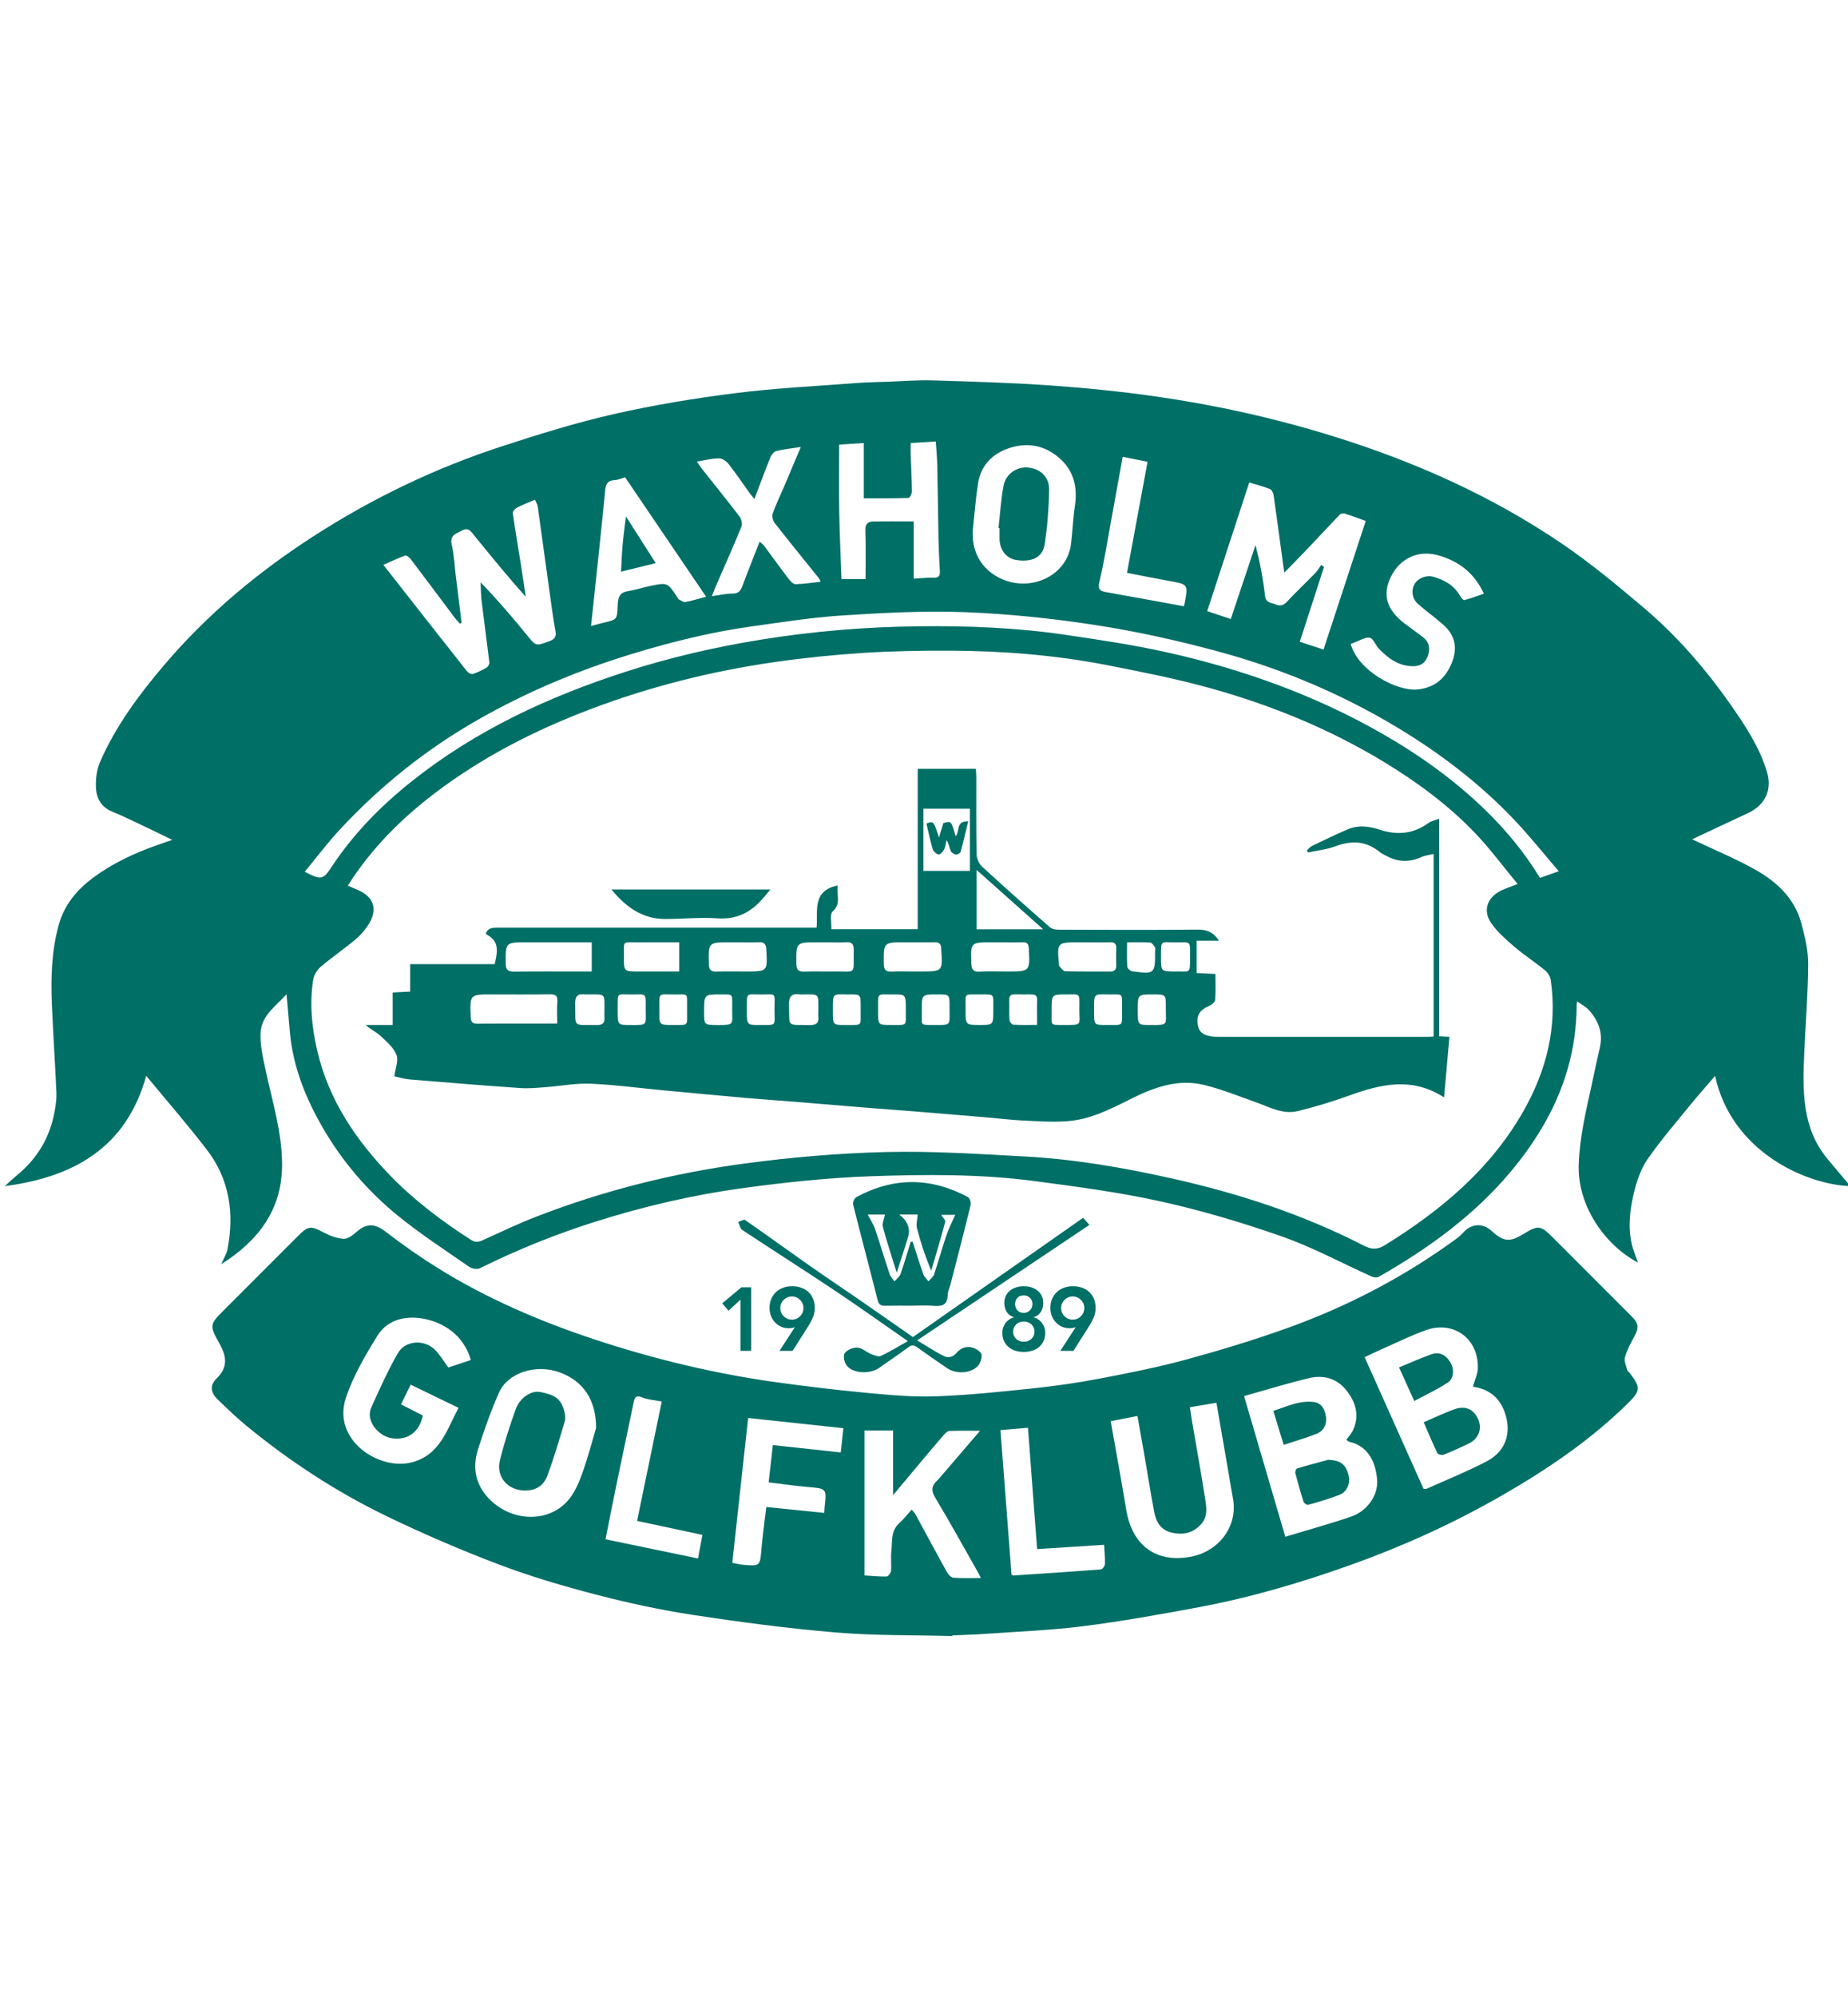 <?xml version="1.0" encoding="utf-8"?>
<!-- Generator: Adobe Illustrator 16.0.0, SVG Export Plug-In . SVG Version: 6.00 Build 0)  -->
<!DOCTYPE svg PUBLIC "-//W3C//DTD SVG 1.0//EN" "http://www.w3.org/TR/2001/REC-SVG-20010904/DTD/svg10.dtd">
<svg version="1.0" id="Layer_1" xmlns="http://www.w3.org/2000/svg" xmlns:xlink="http://www.w3.org/1999/xlink" x="0px" y="0px"
	 width="500px" height="540px" viewBox="0 0 500 540" enable-background="new 0 0 500 540" xml:space="preserve">
<g>
	<g>
		<path fill-rule="evenodd" clip-rule="evenodd" fill="#006F66" d="M39.567,290.913c-5.475,19.621-19.799,27.38-38.284,29.828
			c1.13-1.007,2.229-2.053,3.396-3.015c5.425-4.476,8.811-10.158,10.075-17.07c0.312-1.705,0.584-3.463,0.511-5.182
			c-0.345-7.921-0.895-15.835-1.224-23.759c-0.3-7.233-0.12-14.446,1.817-21.505c1.497-5.456,4.849-9.53,9.306-12.845
			c5.251-3.906,11.098-6.623,17.225-8.802c1.217-0.433,2.441-0.841,4.216-1.451c-2.535-1.23-4.579-2.248-6.645-3.221
			c-3.229-1.52-6.427-3.123-9.725-4.479c-2.818-1.157-4.072-3.511-4.253-6.105c-0.171-2.448,0.169-5.187,1.149-7.417
			c4.292-9.761,10.618-18.239,17.503-26.305c11.594-13.584,25.173-24.899,40.134-34.548c15.899-10.254,32.859-18.417,50.841-24.291
			c10.051-3.284,20.192-6.438,30.491-8.779c10.833-2.464,21.856-4.269,32.884-5.661c10.877-1.373,21.864-1.894,32.807-2.731
			c3.043-0.232,6.102-0.272,9.154-0.381c3.778-0.136,7.564-0.454,11.336-0.336c10.553,0.33,21.117,0.609,31.646,1.351
			c9.638,0.679,19.277,1.635,28.84,3.004c16.16,2.314,32.073,5.845,47.691,10.678c22.132,6.85,43.119,16.185,62.297,29.221
			c7.622,5.181,14.757,11.123,21.812,17.078c9.108,7.69,16.904,16.663,23.726,26.429c3.954,5.66,7.802,11.45,9.802,18.174
			c1.447,4.858-0.574,8.958-5.204,11.103c-5.125,2.373-10.232,4.79-15.068,7.056c5.659,2.684,11.482,5.086,16.947,8.131
			c5.9,3.289,10.823,7.808,12.631,14.674c0.94,3.565,1.849,7.282,1.832,10.927c-0.037,7.932-0.724,15.86-1.058,23.792
			c-0.43,10.182-0.806,20.376,6.294,28.924c2.284,2.751,4.603,5.473,6.172,7.339c-12.085-0.428-32.167-9.348-36.604-29.818
			c-2.436,2.85-4.743,5.44-6.928,8.131c-3.857,4.749-7.878,9.394-11.355,14.412c-1.763,2.546-2.843,5.725-3.602,8.775
			c-1.138,4.586-1.738,9.328-0.686,14.053c0.387,1.733,1.123,3.388,1.711,5.107c-9.107-4.799-16.373-15.49-16.037-26.383
			c0.23-7.506,1.991-14.675,3.564-21.913c0.71-3.278,1.386-6.563,2.151-9.829c0.918-3.903-0.351-7.196-2.867-10.056
			c-0.895-1.019-2.206-1.667-3.24-2.422c0,0-0.162,0.583-0.166,1.167c-0.096,17.134-6.843,31.641-17.59,44.564
			c-10.021,12.054-22.494,21.054-35.994,28.749c-0.471,0.268-1.349,0.146-1.899-0.102c-8.031-3.609-15.833-7.859-24.108-10.771
			c-10.696-3.765-21.643-7.018-32.708-9.479c-11.254-2.505-22.753-4.013-34.201-5.534c-14.79-1.966-29.715-1.845-44.572-1.325
			c-11.395,0.4-22.799,1.62-34.108,3.146c-13.711,1.852-27.194,4.98-40.41,9.165c-10.698,3.386-21.068,7.565-31.124,12.549
			c-0.746,0.371-2.179,0.144-2.906-0.362c-6.567-4.563-13.311-8.932-19.491-13.98c-8.059-6.586-14.807-14.467-20.069-23.516
			c-4.687-8.058-8.115-16.572-8.975-25.96c-0.308-3.366-0.59-6.733-0.897-10.258c-2.828,3.148-6.812,5.721-7.033,10.449
			c-0.151,3.251,0.628,6.594,1.314,9.826c1.826,8.601,4.535,17.08,4.504,25.953c-0.043,11.919-6.247,20.304-16.469,26.791
			c0.722-1.672,1.45-2.785,1.688-3.998c1.922-9.792,0.565-19.025-5.624-27.055C50.76,304.136,45.215,297.76,39.567,290.913z
			 M94.1,239.479c1.151,0.497,2.079,0.88,2.991,1.296c3.939,1.797,5.089,4.984,2.896,8.743c-0.97,1.662-2.287,3.226-3.756,4.47
			c-3.049,2.581-6.388,4.821-9.43,7.41c-0.995,0.847-1.866,2.271-2.066,3.545c-1.005,6.4-0.383,12.758,1.067,19.044
			c3.098,13.429,10.524,24.378,19.943,34.062c6.463,6.646,13.877,12.186,21.674,17.213c1.188,0.764,2.069,0.606,3.218,0.087
			c4.779-2.168,9.521-4.441,14.409-6.339c18.179-7.054,37.019-11.776,56.298-14.37c12.676-1.704,25.496-2.81,38.276-3.123
			c12.582-0.31,25.207,0.524,37.792,1.209c13.556,0.737,26.894,3.069,40.143,6.046c17.856,4.008,35.107,9.672,51.408,18.041
			c2.18,1.12,3.68,1.165,5.867-0.192c15.135-9.382,28.52-20.555,37.417-36.283c6.192-10.948,9.163-22.695,7.322-35.351
			c-0.137-0.948-0.823-2.02-1.58-2.637c-2.646-2.165-5.544-4.026-8.138-6.248c-2.301-1.97-4.678-4.021-6.381-6.479
			c-2.373-3.425-1.083-6.99,2.695-8.815c1.282-0.619,2.649-1.057,4.458-1.765c-3.92-4.73-7.426-9.492-11.478-13.733
			c-7.335-7.677-15.854-13.926-24.938-19.42c-14.563-8.806-30.183-15.181-46.505-19.739c-9.105-2.544-18.422-4.384-27.708-6.209
			c-14.113-2.773-28.416-3.933-42.785-4c-7.945-0.036-15.908,0.107-23.833,0.621c-7.981,0.518-15.964,1.339-23.881,2.479
			c-17.063,2.457-33.702,6.64-49.852,12.769c-15,5.692-29.144,12.912-41.95,22.634C108.516,221.414,100.459,229.448,94.1,239.479z
			 M82.456,235.725c4.458,2.316,4.94,2.21,7.301-1.365c5.878-8.899,13.256-16.406,21.557-23.021
			c17.316-13.8,37.036-22.939,57.966-29.695c11.989-3.871,24.24-6.679,36.662-8.688c14.1-2.278,28.319-3.44,42.597-3.604
			c13.191-0.152,26.377,0.353,39.444,2.266c9.427,1.38,18.886,2.779,28.173,4.87c20.211,4.55,39.58,11.486,57.648,21.804
			c10.161,5.804,19.618,12.537,28.033,20.708c5.667,5.503,10.661,11.542,14.825,18.388c1.597-0.562,3.119-1.099,5.092-1.794
			c-4.175-4.846-7.894-9.519-11.984-13.836c-8.467-8.932-18.1-16.5-28.494-23.055c-16.127-10.17-33.507-17.642-51.872-22.595
			c-10.802-2.914-21.789-5.354-32.839-7.064c-11.673-1.805-23.498-3.037-35.297-3.502c-11.046-0.434-22.164,0.167-33.213,0.873
			c-8.32,0.531-16.599,1.842-24.87,2.999c-11.12,1.555-21.985,4.274-32.712,7.57c-14.242,4.376-27.885,10.102-40.861,17.468
			c-14.135,8.023-26.668,18.029-37.7,29.912C88.614,227.916,85.691,231.814,82.456,235.725z M124.886,168.394
			c-0.147,0.084-0.296,0.167-0.444,0.251c-0.488-0.555-1.016-1.079-1.458-1.668c-3.977-5.291-7.925-10.603-11.926-15.874
			c-0.332-0.438-1.13-0.991-1.483-0.863c-1.936,0.704-3.801,1.604-5.85,2.507c7.688,9.795,15.138,19.306,22.632,28.783
			c0.33,0.417,1.15,0.855,1.559,0.723c1.304-0.426,2.563-1.045,3.75-1.743c0.396-0.234,0.784-0.96,0.73-1.408
			c-0.645-5.459-1.404-10.905-2.063-16.362c-0.21-1.743-0.209-3.512-0.305-5.269c4.51,4.643,8.577,9.387,12.514,14.235
			c2.49,3.066,2.364,3.026,6.108,1.668c1.622-0.588,1.912-1.391,1.617-2.917c-0.484-2.496-0.834-5.019-1.185-7.538
			c-1.205-8.643-2.373-17.289-3.594-25.928c-0.093-0.651-0.501-1.256-0.753-1.862c-1.809,0.777-3.377,1.364-4.851,2.133
			c-0.521,0.271-1.206,1.039-1.144,1.485c0.659,4.677,1.463,9.333,2.205,13.999c0.457,2.871,0.874,5.75,1.309,8.625
			c-4.924-5.477-9.402-11.004-13.9-16.517c-0.852-1.043-1.57-2.369-3.359-1.391c-1.563,0.854-3.369,1.202-2.77,3.824
			c0.629,2.75,0.75,5.618,1.096,8.434C123.84,159.946,124.365,164.169,124.886,168.394z M358.097,175.643
			c3.817-11.621,7.592-23.117,11.421-34.776c-2.019-0.717-3.843-1.412-5.703-1.99c-0.395-0.122-1.083,0.024-1.359,0.313
			c-2.831,2.937-5.59,5.943-8.398,8.899c-2.062,2.169-4.169,4.293-6.567,6.755c-0.167-1.125-0.246-1.616-0.312-2.107
			c-0.852-6.266-1.68-12.536-2.582-18.794c-0.09-0.623-0.505-1.511-0.995-1.706c-1.79-0.714-3.675-1.186-5.603-1.773
			c-3.804,11.634-7.566,23.148-11.371,34.789c2.234,0.747,4.266,1.426,6.379,2.132c2.287-6.837,4.488-13.417,6.69-19.997
			c1.204,4.652,2.059,9.147,2.566,13.681c0.229,2.027,1.663,1.852,2.854,2.353c1.229,0.518,2.106,0.326,3.072-0.704
			c2.494-2.662,5.153-5.167,7.698-7.781c0.627-0.644,1.069-1.463,1.595-2.202c0.25,0.192,0.5,0.384,0.749,0.576
			c-2.176,6.711-4.352,13.421-6.557,20.221C354.051,174.312,355.962,174.94,358.097,175.643z M227.681,156.606
			c2.419,0,4.563,0,6.5,0c0-4.534,0.103-8.891-0.052-13.238c-0.059-1.696,0.69-2.316,2.072-2.347
			c3.546-0.078,7.096-0.026,11.013-0.026c0,5.215,0,10.215,0,15.48c2.035-0.113,3.69-0.32,5.334-0.26
			c1.379,0.052,1.824-0.441,1.748-1.761c-0.17-2.905-0.318-5.813-0.377-8.721c-0.132-6.565-0.178-13.131-0.319-19.697
			c-0.047-2.234-0.271-4.465-0.41-6.657c-2.338,0.143-4.528,0.277-6.793,0.417c0,1.182-0.028,2.129,0.005,3.075
			c0.115,3.349,0.304,6.696,0.331,10.044c0.005,0.605-0.596,1.735-0.945,1.747c-3.889,0.125-7.783,0.079-12.083,0.079
			c0-4.815,0-9.737,0-14.944c-2.604,0.167-4.784,0.308-6.664,0.428c0,6.395-0.083,12.359,0.023,18.32
			C227.169,144.503,227.463,150.457,227.681,156.606z M263.222,143.126c-0.611,8.056,4.517,12.709,9.871,14.172
			c7.296,1.995,15.702-2.138,16.696-10.295c0.413-3.385,0.525-6.812,1.031-10.18c0.784-5.21-0.325-9.729-4.452-13.178
			c-3.916-3.273-8.468-4.066-13.271-2.493c-4.634,1.519-7.722,4.705-8.488,9.636C263.975,134.875,263.672,139.012,263.222,143.126z
			 M191.053,161.365c-7.405-10.913-14.654-21.596-21.919-32.301c-1.022,0.287-1.914,0.709-2.825,0.755
			c-1.807,0.092-2.401,0.938-2.565,2.7c-0.742,7.949-1.624,15.885-2.458,23.825c-0.45,4.274-0.906,8.547-1.372,12.932
			c1.251-0.329,2.291-0.625,3.341-0.873c3.721-0.876,3.711-0.87,3.853-4.617c0.069-1.855,0.299-3.532,2.697-3.909
			c2.061-0.326,4.06-1.012,6.11-1.43c4.706-0.96,4.711-0.934,7.355,3.081c0.121,0.183,0.202,0.444,0.372,0.532
			c0.57,0.295,1.226,0.826,1.754,0.732C187.172,162.477,188.905,161.929,191.053,161.365z M365.457,174.151
			c2.007,7.269,12.441,12.824,18.038,12.284c4.648-0.448,7.587-2.969,9.298-7.168c1.607-3.949,0.951-7.442-2.239-10.287
			c-2.221-1.981-4.67-3.708-6.908-5.672c-1.592-1.397-1.891-3.667-0.951-5.331c0.908-1.608,3.166-2.562,5.113-2.008
			c3.018,0.858,5.636,2.317,7.249,5.187c0.262,0.465,0.871,1.189,1.144,1.118c1.754-0.461,3.459-1.11,5.284-1.735
			c-2.653-5.747-6.965-8.885-12.453-10.401c-5.394-1.49-10.348,0.923-12.736,5.875c-2.312,4.794-1.139,8.846,3.665,12.532
			c1.67,1.281,3.405,2.477,5.067,3.766c1.745,1.354,1.982,3.154,1.271,5.122c-0.67,1.851-2.003,2.732-4.016,2.715
			c-3.896-0.032-6.699-2.146-9.228-4.753c-0.907-0.937-1.485-2.758-2.445-2.938c-1.245-0.232-2.723,0.768-4.096,1.248
			C366.188,173.82,365.877,173.973,365.457,174.151z M222.024,157.306c-0.232-0.507-0.285-0.73-0.414-0.891
			c-4.013-4.99-8.067-9.946-12.009-14.993c-0.499-0.638-0.775-1.871-0.517-2.602c0.897-2.532,2.089-4.958,3.146-7.435
			c1.433-3.362,2.843-6.733,4.438-10.515c-2.528,0.39-4.62,0.588-6.633,1.096c-0.658,0.166-1.33,1.053-1.618,1.764
			c-1.468,3.618-2.814,7.286-4.302,11.199c-0.528-0.65-0.905-1.069-1.232-1.523c-1.91-2.654-3.735-5.374-5.752-7.943
			c-0.589-0.751-1.714-1.526-2.588-1.52c-1.911,0.013-3.819,0.52-6.013,0.871c0.515,0.734,0.891,1.327,1.325,1.875
			c3.433,4.339,6.923,8.634,10.272,13.036c0.505,0.664,0.773,1.974,0.474,2.708c-2.175,5.316-4.529,10.561-6.816,15.831
			c-0.379,0.876-0.71,1.772-1.177,2.943c2.132-0.286,3.847-0.714,5.555-0.69c1.781,0.024,2.3-0.947,2.815-2.338
			c1.433-3.861,2.975-7.682,4.551-11.715c0.565,0.504,0.937,0.74,1.183,1.07c2.217,2.981,4.384,6.003,6.639,8.956
			c0.484,0.635,1.271,1.486,1.908,1.476C217.476,157.931,219.687,157.562,222.024,157.306z M303.761,123.52
			c-1.038,5.736-2.001,11.102-2.985,16.462c-1.063,5.79-1.971,11.618-3.316,17.342c-0.474,2.021,0.119,2.489,1.738,2.779
			c4.294,0.769,8.586,1.545,12.878,2.324c2.751,0.5,5.501,1.009,8.238,1.512c0.137-0.544,0.2-0.752,0.239-0.964
			c0.905-4.988,0.9-4.962-4.165-5.875c-3.766-0.678-7.517-1.436-11.467-2.196c1.883-10.155,3.717-20.057,5.565-30.037
			C308.17,124.402,306.063,123.98,303.761,123.52z"/>
		<path fill-rule="evenodd" clip-rule="evenodd" fill="#006F66" d="M270.158,142.801c0.434-3.815,0.65-7.672,1.361-11.437
			c0.618-3.285,3.66-5.262,6.733-4.926c3.295,0.36,5.682,2.583,5.608,6.079c-0.101,4.902-0.463,9.835-1.217,14.677
			c-0.552,3.549-3.397,4.857-7.623,4.24c-2.721-0.396-4.543-2.683-4.583-5.76c-0.013-0.948-0.002-1.895-0.002-2.843
			C270.344,142.822,270.252,142.812,270.158,142.801z"/>
		<path fill-rule="evenodd" clip-rule="evenodd" fill="#006F66" d="M177.413,152.271c-3.333,0.821-6.193,1.525-9.386,2.311
			c0.146-2.581,0.22-4.929,0.427-7.266c0.209-2.358,0.551-4.703,0.908-7.663C172.187,144.083,174.725,148.058,177.413,152.271z"/>
	</g>
	<g>
		<path fill-rule="evenodd" clip-rule="evenodd" fill="#006F66" d="M257.678,442.397c-10.487-0.28-21.013-0.085-31.45-0.96
			c-12.946-1.088-25.859-2.79-38.708-4.746c-8.828-1.344-17.606-3.25-26.255-5.495c-8.858-2.302-17.69-4.896-26.241-8.136
			c-10.336-3.916-20.531-8.298-30.484-13.109c-13.549-6.55-26.116-14.781-37.773-24.332c-2.758-2.261-5.337-4.747-7.901-7.229
			c-1.885-1.824-2.148-3.795-0.304-5.589c3.156-3.068,2.778-5.973,0.811-9.495c-2.836-5.071-2.667-5.165,1.561-9.393
			c6.561-6.56,13.121-13.122,19.683-19.683c2.825-2.825,3.479-2.801,6.994-0.938c1.66,0.879,3.582,1.592,5.42,1.686
			c1.132,0.058,2.479-1.029,3.471-1.897c2.781-2.429,5.025-2.196,7.928,0.044c4.543,3.509,9.271,6.822,14.149,9.847
			c13.188,8.182,27.38,14.276,42.067,19.147c15.934,5.282,32.227,9.233,48.865,11.574c8.481,1.193,16.996,2.194,25.521,2.998
			c6.079,0.574,12.218,1.112,18.301,0.886c8.7-0.325,17.388-1.228,26.054-2.142c6.063-0.64,12.121-1.5,18.109-2.645
			c7.909-1.509,15.832-3.08,23.592-5.196c9.311-2.54,18.576-5.354,27.649-8.635c16.24-5.87,31.437-13.849,45.406-24.069
			c0.751-0.551,1.419-1.231,2.065-1.906c2.037-2.125,5.042-2.235,7.241-0.237c3.398,3.092,5.008,3.243,8.907,0.84
			c3.773-2.326,4.496-2.238,7.672,0.937c7.182,7.18,14.364,14.359,21.541,21.542c1.843,1.844,1.886,3.06,0.581,5.402
			c-0.984,1.771-1.951,3.613-2.502,5.545c-0.285,0.999,0.301,2.275,0.601,3.397c0.103,0.383,0.552,0.667,0.813,1.017
			c2.857,3.792,2.819,4.632-0.53,7.944c-10.188,10.074-21.962,18.008-34.318,25.099c-12.904,7.407-26.409,13.549-40.423,18.57
			c-13.521,4.846-27.267,8.909-41.389,11.546c-10.365,1.935-20.762,3.809-31.218,5.136c-8.938,1.133-17.978,1.467-26.977,2.111
			c-2.834,0.203-5.679,0.266-8.521,0.392C257.686,442.283,257.682,442.34,257.678,442.397z M336.599,377.508
			c3.77,12.852,7.457,25.422,11.163,38.049c1.021-0.309,1.633-0.492,2.245-0.68c5.216-1.585,10.489-3.008,15.629-4.807
			c4.332-1.518,7.27-5.755,6.96-9.87c-0.32-4.291-2.051-9.068-7.475-10.323c-0.308-0.07-0.567-0.352-0.858-0.542
			c0.649-0.91,1.363-1.656,1.78-2.539c1.859-3.956,0.812-7.564-1.715-10.786c-2.606-3.322-6.274-4.29-10.211-3.342
			C348.326,374.06,342.623,375.822,336.599,377.508z M398.505,374.98c0.519-1.816,1.262-3.317,1.331-4.85
			c0.362-7.997-6.456-13.144-13.998-10.46c-4.169,1.483-8.158,3.476-12.22,5.262c-1.434,0.63-2.84,1.325-4.398,2.057
			c5.397,12.061,10.674,23.848,15.936,35.604c0.389,0,0.634,0.071,0.812-0.009c5.437-2.444,10.992-4.663,16.269-7.42
			c6.078-3.176,6.745-9.116,4.489-14.247C405.179,377.401,402.254,375.476,398.505,374.98z M241.639,386.818
			c-2.642,0-5.009,0-7.741,0c0,13.101,0,25.994,0,39.191c1.8,0.108,3.886,0.324,5.969,0.289c0.429-0.009,1.158-0.924,1.203-1.468
			c0.154-1.813-0.098-3.663,0.1-5.468c0.284-2.584-0.189-5.397,2.119-7.47c1.177-1.056,2.157-2.331,3.378-3.675
			c0.356,0.436,0.778,0.813,1.034,1.281c2.819,5.171,5.586,10.371,8.446,15.521c0.379,0.685,1.158,1.553,1.811,1.609
			c2.36,0.191,4.747,0.074,7.439,0.074c-0.467-0.888-0.742-1.453-1.052-1.998c-3.745-6.586-7.4-13.225-11.303-19.715
			c-1.125-1.872-1.061-3.155,0.436-4.549c0.267-0.249,0.511-0.521,0.748-0.799c3.533-4.115,7.063-8.234,10.934-12.745
			c-3.098,0-5.694-0.06-8.286,0.047c-0.515,0.021-1.1,0.583-1.494,1.036c-2.149,2.477-4.254,4.991-6.364,7.5
			c-2.363,2.811-4.714,5.631-7.376,8.813C241.639,398.1,241.639,392.473,241.639,386.818z M161.28,386.137
			c0.004-7.744-3.581-12.665-9.634-14.961c-6.722-2.549-14.274,0.131-16.592,5.3c-2.215,4.943-4.007,10.098-5.67,15.26
			c-1.854,5.754-0.459,10.811,4.246,14.748c6.547,5.481,16.752,5,21.375-2.556c1.313-2.146,2.239-4.576,3.038-6.978
			C159.41,392.837,160.538,388.646,161.28,386.137z M321.941,380.526c0.2,1.311,0.363,2.517,0.568,3.716
			c1.21,7.103,2.498,14.19,3.604,21.31c0.343,2.198,0.63,4.563-1.042,6.49c-2.258,2.605-5.163,3.154-8.347,2.306
			c-2.729-0.728-3.955-2.908-4.434-5.463c-1.002-5.356-1.858-10.742-2.787-16.112c-0.566-3.273-1.156-6.543-1.747-9.876
			c-2.561,0.494-4.819,0.932-7.241,1.399c1.423,8.076,2.894,15.991,4.197,23.933c1.577,9.601,7.981,14.463,17.414,12.732
			c7.618-1.397,12.937-8.251,11.434-15.935c-0.407-2.075-0.718-4.169-1.078-6.253c-1.112-6.438-2.225-12.873-3.363-19.463
			C326.676,379.725,324.414,380.107,321.941,380.526z M127.379,367.756c-1.873-6.697-7.402-10.278-13.158-11.236
			c-4.797-0.799-9.501,0.439-12.156,4.738c-3.269,5.294-6.498,10.817-8.464,16.671c-3.834,11.413,8.847,19.708,17.636,17.539
			c7.804-1.924,9.604-8.766,12.821-14.779c-4.454-2.157-8.621-4.177-12.946-6.273c-0.88,1.79-1.703,3.465-2.619,5.329
			c1.153,0.591,2.111,1.079,3.068,1.569c0.96,0.49,1.92,0.983,2.838,1.454c-0.945,4.456-3.979,6.682-8.2,6.17
			c-3.619-0.439-7.432-4.638-5.741-8.36c2.253-4.962,4.476-9.97,7.193-14.682c1.982-3.439,7.02-3.79,9.926-1.013
			c1.382,1.317,2.362,3.058,3.742,4.898C123.084,369.19,125.177,368.492,127.379,367.756z M228.184,386.194
			c-8.661-0.93-17.19-1.847-25.766-2.768c-1.454,13.268-2.867,26.167-4.293,39.182c1.047,0.189,1.96,0.433,2.887,0.514
			c4.671,0.404,4.602,0.383,5.017-4.358c0.326-3.73,0.854-7.443,1.305-11.27c5.452,0.557,10.535,1.076,15.679,1.604
			c0.042-0.768,0.045-1.133,0.085-1.492c0.571-5.15,0.566-5.084-4.545-5.521c-3.522-0.303-7.025-0.819-10.583-1.244
			c0.382-3.398,0.747-6.622,1.136-10.085c6.175,0.669,12.261,1.33,18.372,1.992C227.701,390.683,227.916,388.684,228.184,386.194z
			 M280.603,418.884c-0.838-11.106-1.656-21.96-2.475-32.812c-2.677,0.229-5.038,0.431-7.442,0.636
			c1.017,13.256,2.012,26.25,2.994,39.078c0.344,0.178,0.408,0.244,0.469,0.239c7.903-0.525,15.81-1.036,23.706-1.647
			c0.417-0.033,1.072-0.921,1.093-1.431c0.063-1.644-0.118-3.296-0.22-5.219C292.625,418.118,286.711,418.494,280.603,418.884z
			 M163.833,416.229c8.367,1.735,16.627,3.446,25.021,5.186c0.442-2.361,0.809-4.324,1.193-6.377
			c-6.045-1.293-11.839-2.531-17.675-3.778c2.263-10.943,4.462-21.582,6.674-32.286c-2.027-0.395-3.76-0.468-5.264-1.092
			c-1.84-0.767-2.085,0.089-2.379,1.525c-1.428,6.972-2.942,13.925-4.383,20.896C165.948,405.491,164.939,410.694,163.833,416.229z"
			/>
		<path fill-rule="evenodd" clip-rule="evenodd" fill="#006F66" d="M359.309,394.75c3.557,0.096,4.922,1.358,5.631,4.436
			c0.444,1.927-0.538,4.25-2.508,5.018c-2.766,1.081-5.64,1.896-8.499,2.716c-0.322,0.092-1.109-0.437-1.233-0.819
			c-0.824-2.562-1.558-5.152-2.234-7.757c-0.097-0.373,0.182-1.179,0.443-1.257C353.957,396.176,357.036,395.367,359.309,394.75z"/>
		<path fill-rule="evenodd" clip-rule="evenodd" fill="#006F66" d="M347.326,390.699c-0.943-3.07-1.83-5.957-2.817-9.181
			c3.618-1.188,7.033-2.876,10.911-2.416c2.24,0.267,3.091,2.13,3.349,4.077c0.271,2.068-0.684,3.794-2.638,4.562
			C353.381,388.819,350.529,389.638,347.326,390.699z"/>
		<path fill-rule="evenodd" clip-rule="evenodd" fill="#006F66" d="M385.199,384.583c2.984-1.276,5.606-2.536,8.328-3.522
			c3.012-1.091,5.374,0.082,6.512,2.959c0.99,2.5-0.052,5.074-2.661,6.332c-2.226,1.071-4.479,2.1-6.772,3.009
			c-0.464,0.184-1.538-0.069-1.708-0.423C387.61,390.271,386.479,387.53,385.199,384.583z"/>
		<path fill-rule="evenodd" clip-rule="evenodd" fill="#006F66" d="M382.644,378.832c-1.433-3.16-2.708-5.972-4.117-9.078
			c3.05-1.251,5.868-2.525,8.772-3.554c2.123-0.75,3.91,0.146,5.108,2.18c1.094,1.855,1.019,4.342-0.734,5.5
			C388.875,375.729,385.787,377.14,382.644,378.832z"/>
		<path fill-rule="evenodd" clip-rule="evenodd" fill="#006F66" d="M142.072,403.044c-4.705-0.007-7.938-3.688-6.807-8.229
			c1.156-4.646,2.646-9.224,4.256-13.733c1.091-3.059,4.173-5.186,6.677-4.667c3.451,0.72,5.595,1.418,6.542,5.435
			c0.193,0.819,0.286,1.781,0.049,2.564c-1.468,4.861-2.893,9.745-4.64,14.508C147.08,401.837,144.887,403.048,142.072,403.044z"/>
	</g>
	<g>
		<path fill-rule="evenodd" clip-rule="evenodd" fill="#006F66" d="M246.742,353.069c-2.41,0-4.822-0.041-7.23,0.018
			c-1.196,0.029-1.748-0.289-2.075-1.593c-2.155-8.603-4.464-17.169-6.619-25.77c-0.147-0.586,0.358-1.742,0.887-2.027
			c10.041-5.424,20.141-5.38,30.179,0.002c0.499,0.268,0.892,1.479,0.738,2.104c-1.732,7.119-3.576,14.211-5.399,21.308
			c-0.271,1.055-0.794,2.093-0.823,3.148c-0.076,2.625-1.53,3.029-3.741,2.845C250.698,352.94,248.715,353.069,246.742,353.069z
			 M246.394,335.804c0.173-0.022,0.346-0.045,0.519-0.069c0.958,2.952,1.872,5.92,2.909,8.843c0.25,0.708,0.911,1.271,1.383,1.898
			c0.521-0.622,1.284-1.164,1.526-1.881c1.185-3.515,2.157-7.103,3.355-10.612c0.663-1.94,1.622-3.778,2.368-5.477
			c-1.103,0-2.572,0-3.813,0c0.405,0.671,1.225,1.414,1.095,1.907c-1.165,4.416-2.496,8.788-3.776,13.174
			c-1.626-3.834-2.864-7.621-3.864-11.468c-0.287-1.105,0.115-2.39,0.208-3.699c-1.269,0-3.04,0-4.986,0
			c2.116,1.554,3.048,3.777,2.424,5.878c-0.924,3.116-1.953,6.201-3.114,9.853c-1.389-4.488-2.704-8.4-3.756-12.38
			c-0.257-0.976,0.348-2.18,0.57-3.35c-1.252,0-3.09,0-4.667,0c0.673,1.303,1.506,2.533,1.97,3.887
			c1.388,4.055,2.6,8.169,3.959,12.234c0.238,0.712,0.859,1.297,1.303,1.94c0.563-0.651,1.377-1.217,1.644-1.975
			C244.661,341.642,245.493,338.711,246.394,335.804z"/>
		<path fill-rule="evenodd" clip-rule="evenodd" fill="#006F66" d="M246.993,361.554c15.354-10.751,30.604-21.431,46.062-32.255
			c0.499,0.56,0.999,1.126,1.703,1.919c-15.503,10.388-30.864,20.68-46.618,31.236c2.638,1.572,4.807,2.987,7.094,4.174
			c1.233,0.641,2.537,0.43,3.544-0.776c1.188-1.424,2.806-1.969,4.523-1.404c0.911,0.3,2.194,1.156,2.278,1.881
			c0.12,1.037-0.409,2.502-1.185,3.223c-2.053,1.907-5.782,1.987-8.108,0.422c-2.718-1.827-5.406-3.701-8.068-5.611
			c-0.869-0.623-1.498-0.784-2.469-0.049c-2.55,1.926-5.24,3.669-7.836,5.539c-2.333,1.683-6.793,1.666-8.701-0.438
			c-0.714-0.786-1.163-2.711-0.69-3.455c0.587-0.923,2.277-1.623,3.449-1.568c1.24,0.061,2.398,1.208,3.657,1.719
			c0.855,0.348,2.022,0.853,2.707,0.536c2.419-1.11,4.69-2.543,7.291-4.006c-6.94-4.81-13.46-9.46-20.117-13.903
			c-8.179-5.459-16.486-10.723-24.685-16.151c-0.589-0.39-0.744-1.435-1.103-2.176c0.633-0.19,1.521-0.753,1.859-0.519
			c5.802,4.022,11.512,8.177,17.292,12.23c4.412,3.098,8.905,6.078,13.341,9.143C237.116,354.648,241.995,358.072,246.993,361.554z"
			/>
		<g>
			<path fill="#006F66" d="M200.336,351.447l-3.228,2.986l-1.7-2.015l5.195-4.321h2.645v17.187h-2.912V351.447z"/>
			<path fill="#006F66" d="M210.904,365.284l4.126-6.359l-0.048-0.049c-0.178,0.095-0.417,0.171-0.717,0.219
				c-0.299,0.047-0.594,0.071-0.885,0.071c-0.761,0-1.457-0.143-2.088-0.438c-0.63-0.29-1.177-0.687-1.638-1.188
				c-0.461-0.503-0.817-1.086-1.069-1.75c-0.25-0.661-0.376-1.365-0.376-2.11c0-0.889,0.155-1.699,0.461-2.426
				c0.308-0.729,0.732-1.348,1.275-1.856c0.542-0.512,1.189-0.903,1.942-1.178c0.752-0.277,1.565-0.413,2.438-0.413
				c0.89,0,1.711,0.132,2.463,0.399c0.753,0.27,1.4,0.652,1.942,1.153c0.542,0.502,0.962,1.116,1.262,1.845
				c0.299,0.729,0.45,1.546,0.45,2.451c0,0.908-0.15,1.729-0.45,2.464c-0.3,0.736-0.684,1.486-1.152,2.245l-4.394,6.919H210.904z
				 M217.385,353.706c0-0.438-0.081-0.846-0.243-1.226c-0.162-0.38-0.384-0.711-0.668-0.996c-0.283-0.283-0.614-0.505-0.994-0.668
				c-0.38-0.159-0.789-0.243-1.226-0.243c-0.438,0-0.847,0.084-1.225,0.243c-0.381,0.163-0.713,0.385-0.996,0.668
				c-0.284,0.285-0.506,0.616-0.667,0.996c-0.162,0.38-0.243,0.787-0.243,1.226c0,0.438,0.081,0.846,0.243,1.224
				c0.162,0.383,0.384,0.715,0.667,0.997c0.283,0.281,0.615,0.505,0.996,0.667c0.378,0.162,0.787,0.244,1.225,0.244
				c0.437,0,0.846-0.082,1.226-0.244c0.38-0.162,0.711-0.386,0.994-0.667c0.284-0.282,0.506-0.614,0.668-0.997
				C217.304,354.552,217.385,354.144,217.385,353.706z"/>
			<path fill="#006F66" d="M276.998,347.808c0.728,0,1.413,0.102,2.05,0.303c0.639,0.204,1.197,0.494,1.675,0.876
				c0.478,0.379,0.855,0.85,1.13,1.406c0.275,0.559,0.413,1.202,0.413,1.928c0,0.924-0.217,1.733-0.645,2.429
				c-0.43,0.695-1.081,1.173-1.953,1.432v0.05c0.403,0.081,0.796,0.246,1.176,0.496c0.382,0.252,0.719,0.559,1.009,0.922
				c0.29,0.365,0.52,0.782,0.691,1.251c0.17,0.47,0.255,0.971,0.255,1.505c0,0.857-0.155,1.606-0.462,2.247
				c-0.308,0.637-0.72,1.176-1.237,1.612c-0.519,0.437-1.133,0.764-1.845,0.983c-0.712,0.218-1.464,0.327-2.257,0.327
				c-0.811,0-1.566-0.109-2.269-0.327c-0.704-0.22-1.316-0.547-1.834-0.983c-0.517-0.437-0.931-0.976-1.238-1.612
				c-0.309-0.641-0.461-1.39-0.461-2.247c0-0.534,0.085-1.035,0.256-1.505c0.17-0.469,0.399-0.886,0.69-1.251
				c0.291-0.363,0.628-0.67,1.008-0.922c0.381-0.25,0.773-0.415,1.178-0.496v-0.05c-0.875-0.259-1.525-0.736-1.953-1.432
				c-0.431-0.695-0.643-1.505-0.643-2.429c0-0.726,0.136-1.369,0.41-1.928c0.276-0.557,0.652-1.027,1.129-1.406
				c0.478-0.382,1.036-0.672,1.675-0.876C275.587,347.909,276.269,347.808,276.998,347.808z M276.998,357.348
				c-0.389,0-0.762,0.064-1.117,0.193c-0.356,0.13-0.664,0.315-0.923,0.559c-0.258,0.243-0.465,0.529-0.619,0.86
				c-0.153,0.333-0.229,0.691-0.229,1.081c0,0.826,0.271,1.493,0.813,2.002c0.542,0.511,1.233,0.766,2.075,0.766
				c0.841,0,1.532-0.255,2.075-0.766c0.542-0.509,0.813-1.176,0.813-2.002c0-0.39-0.076-0.748-0.229-1.081
				c-0.155-0.331-0.361-0.617-0.619-0.86c-0.259-0.243-0.567-0.429-0.924-0.559C277.757,357.412,277.386,357.348,276.998,357.348z
				 M276.998,350.282c-0.746,0-1.323,0.229-1.736,0.682c-0.414,0.453-0.618,1.002-0.618,1.65c0,0.679,0.209,1.249,0.632,1.71
				c0.418,0.461,0.993,0.691,1.723,0.691c0.322,0,0.626-0.061,0.909-0.181s0.534-0.292,0.754-0.511
				c0.216-0.219,0.387-0.473,0.508-0.765c0.122-0.292,0.183-0.605,0.183-0.945c0-0.648-0.223-1.197-0.666-1.65
				C278.24,350.512,277.677,350.282,276.998,350.282z"/>
			<path fill="#006F66" d="M286.887,365.284l4.125-6.359l-0.05-0.049c-0.178,0.095-0.417,0.171-0.714,0.219
				c-0.301,0.047-0.598,0.071-0.888,0.071c-0.759,0-1.456-0.143-2.088-0.438c-0.63-0.29-1.177-0.687-1.637-1.188
				c-0.461-0.503-0.817-1.086-1.069-1.75c-0.25-0.661-0.375-1.365-0.375-2.11c0-0.889,0.153-1.699,0.461-2.426
				c0.308-0.729,0.732-1.348,1.274-1.856c0.543-0.512,1.188-0.903,1.94-1.178c0.752-0.277,1.566-0.413,2.44-0.413
				c0.891,0,1.713,0.132,2.462,0.399c0.753,0.27,1.4,0.652,1.944,1.153c0.542,0.502,0.963,1.116,1.26,1.845
				c0.301,0.729,0.45,1.546,0.45,2.451c0,0.908-0.149,1.729-0.45,2.464c-0.297,0.736-0.684,1.486-1.151,2.245l-4.394,6.919H286.887z
				 M293.365,353.706c0-0.438-0.081-0.846-0.241-1.226c-0.163-0.38-0.385-0.711-0.668-0.996c-0.284-0.283-0.616-0.505-0.995-0.668
				c-0.382-0.159-0.788-0.243-1.229-0.243c-0.435,0-0.844,0.084-1.223,0.243c-0.382,0.163-0.714,0.385-0.995,0.668
				c-0.283,0.285-0.507,0.616-0.669,0.996s-0.242,0.787-0.242,1.226c0,0.438,0.08,0.846,0.242,1.224
				c0.162,0.383,0.386,0.715,0.669,0.997c0.281,0.281,0.613,0.505,0.995,0.667c0.379,0.162,0.788,0.244,1.223,0.244
				c0.44,0,0.847-0.082,1.229-0.244c0.379-0.162,0.711-0.386,0.995-0.667c0.283-0.282,0.505-0.614,0.668-0.997
				C293.284,354.552,293.365,354.144,293.365,353.706z"/>
		</g>
	</g>
	<g>
		<path fill-rule="evenodd" clip-rule="evenodd" fill="#006F66" d="M329.815,254.366c-2.214,0-4.067,0-6.059,0
			c0,2.99,0,5.732,0,8.751c1.585,0.079,3.21,0.161,5.092,0.255c0,2.394,0.114,4.713-0.078,7.008
			c-0.051,0.603-0.956,1.365-1.636,1.642c-2.312,0.94-3.362,2.364-3.124,4.633c0.241,2.267,1.28,3.243,3.901,3.618
			c0.502,0.073,1.02,0.083,1.529,0.083c18.993,0.004,37.986,0.004,56.979,0.002c0.433,0,0.865-0.039,1.464-0.069
			c0-16.358,0-32.667,0-49.374c-1.217,0.301-2.364,0.41-3.358,0.861c-3.318,1.501-6.5,1.313-9.637-0.453
			c-0.506-0.285-1.068-0.504-1.508-0.87c-3.701-3.069-7.675-3.265-12.079-1.606c-2.348,0.883-4.93,1.135-7.406,1.671
			c-0.104-0.188-0.21-0.377-0.313-0.565c0.485-0.419,0.909-0.968,1.468-1.238c3.217-1.545,6.426-3.119,9.714-4.501
			c2.829-1.189,5.78-0.767,8.578,0.152c4.761,1.566,9.126,1.11,13.224-1.863c0.714-0.52,1.688-0.68,2.822-1.111
			c0,19.798,0,39.248,0,58.833c0.868,0.043,1.563,0.078,2.776,0.138c-0.477,5.378-0.952,10.73-1.453,16.379
			c-8.717-5.617-17.139-3.581-25.658-0.502c-4.556,1.646-9.22,3.06-13.927,4.207c-4.022,0.979-7.622-1.069-11.294-2.378
			c-4.659-1.656-9.274-3.527-14.06-4.692c-7.12-1.73-13.654,0.689-19.952,3.849c-5.414,2.72-10.869,5.493-17.013,5.952
			c-3.962,0.297-7.979,0.015-11.961-0.177c-3.323-0.16-6.634-0.578-9.951-0.857c-6.367-0.537-12.736-1.07-19.105-1.584
			c-4.561-0.367-9.126-0.684-13.687-1.053c-6.308-0.508-12.611-1.054-18.918-1.566c-4.497-0.365-9.001-0.665-13.495-1.06
			c-7.31-0.643-14.616-1.332-21.922-2.02c-6.664-0.625-13.314-1.531-19.991-1.818c-4.029-0.174-8.096,0.634-12.15,0.933
			c-2.246,0.167-4.515,0.406-6.748,0.251c-10.01-0.698-20.013-1.499-30.013-2.333c-1.562-0.13-3.093-0.621-4.178-0.848
			c0.265-2.084,1.197-4.262,0.576-5.823c-0.793-1.998-2.722-3.625-4.385-5.173c-1.129-1.049-2.642-1.686-3.94-2.889
			c1.194,0,2.387,0,3.582,0c1.155,0,2.31,0,3.728,0c0-2.986,0-5.796,0-8.782c1.666-0.09,3.076-0.167,4.716-0.256
			c0-2.495,0-4.868,0-7.419c7.803,0,15.371,0,22.891,0c1.149-4.749,0.633-6.458-2.428-8.157c0.519-1.704,1.882-1.696,3.291-1.694
			c19.797,0.009,39.595,0.006,59.392,0.006c8.181,0,16.364-0.003,24.545-0.005c0.708,0,1.416,0,2.282,0
			c0.422-4.527-1.321-9.984,5.738-11.422c-0.468,2.513,1.048,4.844-1.376,7.024c-0.832,0.749-0.285,3.028-0.377,4.794
			c7.865,0,15.493,0,23.378,0c0-14.368,0-28.784,0-43.353c5.326,0,10.4,0,15.735,0c0.037,0.721,0.111,1.493,0.112,2.265
			c0.013,6.939-0.055,13.88,0.082,20.816c0.021,1.141,0.627,2.581,1.457,3.344c6.056,5.57,12.218,11.025,18.412,16.441
			c0.563,0.493,1.591,0.635,2.404,0.638c12.491,0.039,24.983,0.096,37.474-0.032C326.398,251.343,328.189,251.935,329.815,254.366z
			 M150.761,276.789c0-2.116-0.126-4.004,0.036-5.867c0.152-1.748-0.573-2.075-2.131-2.051c-5.181,0.08-10.363,0.03-15.545,0.031
			c-6.045,0-6-0.001-5.771,6.102c0.054,1.476,0.612,1.826,1.979,1.811c5.473-0.062,10.947-0.025,16.421-0.025
			C147.335,276.788,148.92,276.789,150.761,276.789z M160.103,254.807c-6.075,0-11.839,0-17.603,0c-5.763,0-5.713,0-5.665,5.783
			c0.013,1.647,0.614,2.152,2.208,2.135c6.063-0.067,12.126-0.028,18.19-0.03c0.926,0,1.852,0,2.87,0
			C160.103,259.97,160.103,257.525,160.103,254.807z M249.843,218.677c0,5.689,0,11.258,0,16.812c4.283,0,8.402,0,12.586,0
			c0-5.668,0-11.179,0-16.812C258.188,218.677,254.071,218.677,249.843,218.677z M264.222,251.281c5.993,0,11.758,0,18.023,0
			c-6.138-5.467-11.918-10.617-18.023-16.056C264.222,240.896,264.222,245.983,264.222,251.281z M246.796,262.694
			c0.73,0,1.459,0,2.19,0c6.105,0,6.105,0,5.666-6.042c-0.005-0.073-0.005-0.146-0.006-0.219c-0.016-1.162-0.535-1.674-1.762-1.645
			c-2.698,0.065-5.4,0.019-8.099,0.02c-5.779,0-5.72,0-5.654,5.832c0.019,1.667,0.611,2.175,2.195,2.082
			C243.144,262.614,244.973,262.697,246.796,262.694z M270.724,254.807c-0.804,0-1.607,0-2.41,0c-5.748,0-5.708-0.001-5.492,5.775
			c0.059,1.539,0.479,2.241,2.167,2.149c2.478-0.136,4.967-0.037,7.45-0.037c6.29-0.001,6.257,0.002,5.914-6.28
			c-0.069-1.246-0.506-1.663-1.711-1.624C274.67,254.856,272.696,254.809,270.724,254.807z M294.382,254.807
			c-0.801,0-1.601,0-2.401,0c-6.021-0.001-6.021-0.001-5.444,6.168c0.008,0.072-0.019,0.175,0.02,0.212
			c0.53,0.508,1.056,1.423,1.607,1.439c4.07,0.126,8.146,0.056,12.222,0.084c1.247,0.008,1.661-0.607,1.627-1.764
			c-0.04-1.453-0.069-2.912,0-4.364c0.063-1.292-0.371-1.854-1.737-1.793C298.313,254.878,296.347,254.813,294.382,254.807z
			 M199.451,254.807c-0.658,0-1.313,0-1.971,0c-5.877,0.001-5.827,0-5.69,5.938c0.036,1.56,0.603,2.023,2.083,1.975
			c2.625-0.086,5.253-0.026,7.88-0.026c5.953,0.001,5.926,0.003,5.576-6.001c-0.079-1.352-0.517-1.979-1.969-1.908
			C203.395,254.882,201.421,254.809,199.451,254.807z M223.375,254.807c-0.727,0-1.454,0-2.181,0c-5.869,0-5.809-0.001-5.737,5.857
			c0.021,1.688,0.662,2.114,2.209,2.058c2.615-0.095,5.234,0.01,7.852-0.036c6.373-0.112,5.365,1.231,5.462-5.765
			c0.001-0.073-0.002-0.146-0.002-0.218c-0.007-1.28-0.431-2.018-1.934-1.923C227.162,254.899,225.265,254.808,223.375,254.807z
			 M183.762,254.808c-3.772,0-7.392-0.03-11.012,0.008c-4.511,0.048-3.903-0.681-3.939,3.909c-0.033,3.97-0.008,3.97,4.077,3.97
			c3.611,0,7.221,0,10.874,0C183.762,259.93,183.762,257.493,183.762,254.808z M221.404,273.182
			c0.007-4.601,0.366-4.298-4.171-4.279c-0.291,0.001-0.586,0.034-0.871-0.006c-2.157-0.306-2.958,0.535-2.886,2.778
			c0.199,6.262-0.827,5.388,5.644,5.504c1.647,0.03,2.485-0.509,2.293-2.259C221.35,274.348,221.403,273.762,221.404,273.182z
			 M163.538,273.228c-0.002-4.685,0.43-4.334-4.341-4.325c-0.362,0-0.731,0.039-1.087-0.007c-1.939-0.245-2.533,0.649-2.484,2.514
			c0.174,6.685-0.98,5.655,6.016,5.756c1.387,0.02,2.008-0.587,1.904-1.979C163.496,274.536,163.537,273.881,163.538,273.228z
			 M307.834,273.065c0.006,4.099,0.006,4.079,3.174,4.1c5.375,0.036,4.369,0.066,4.417-4.654c0.034-3.608,0.007-3.609-3.451-3.608
			C307.828,268.903,307.828,268.903,307.834,273.065z M167.115,273.026c0,4.137,0,4.124,3.136,4.138
			c5.252,0.022,4.418,0.243,4.456-4.622c0.033-4.124,0.18-3.664-3.636-3.627C166.653,268.956,167.165,268.102,167.115,273.026z
			 M202.057,272.896c0.003,4.261,0.003,4.28,3.244,4.261c5.059-0.029,4.242,0.527,4.25-4.267c0.007-4.601,0.643-3.967-3.589-3.972
			C201.726,268.914,202.079,268.207,202.057,272.896z M185.896,273.088c-0.071-4.711,0.604-4.185-3.197-4.169
			c-4.856,0.02-4.278-0.817-4.308,4.44c-0.022,3.798-0.002,3.814,3.485,3.798C186.621,277.134,185.819,277.624,185.896,273.088z
			 M245.078,272.953c0-4.052,0-4.075-3.539-4.046c-4.472,0.037-3.942-0.659-3.969,4.358c-0.021,3.89-0.004,3.906,3.409,3.889
			C245.792,277.13,245.001,277.686,245.078,272.953z M232.863,272.978c0-0.29,0-0.58,0-0.87c-0.006-3.204-0.006-3.226-3.108-3.2
			c-4.654,0.037-4.41-0.758-4.402,4.688c0.006,3.564,0.003,3.586,3.393,3.561C233.596,277.121,232.784,277.7,232.863,272.978z
			 M249.403,273.101c0.08,4.261-0.671,4.043,2.928,4.056c5.381,0.02,4.524,0.325,4.576-4.979c0.03-3.272,0.003-3.272-3.214-3.275
			C249.397,268.898,249.397,268.898,249.403,273.101z M284.534,273.065c0.071,4.37-0.655,4.072,3.108,4.092
			c5.499,0.029,4.314,0.14,4.389-4.644c0.063-4.15,0.173-3.593-3.401-3.607C284.535,268.889,284.535,268.902,284.534,273.065z
			 M280.585,277.143c0-1.295,0.017-1.945-0.003-2.594c-0.194-6.715,1.433-5.5-5.967-5.659c-1.118-0.023-1.586,0.368-1.552,1.507
			c0.053,1.814-0.055,3.634,0.068,5.442c0.029,0.455,0.649,1.222,1.034,1.245C276.235,277.207,278.316,277.143,280.585,277.143z
			 M268.749,273.195c-0.062-4.646,0.662-4.301-3.868-4.286c-4.268,0.013-3.6-0.497-3.635,4.002c-0.033,4.241-0.008,4.241,3.73,4.247
			C268.749,277.164,268.749,277.164,268.749,273.195z M198.104,273.049c-0.055-4.411,0.594-4.139-3.092-4.146
			c-4.514-0.007-4.514-0.002-4.503,4.76c0.007,3.501,0.008,3.477,3.445,3.505C198.888,277.209,198.064,277.042,198.104,273.049z
			 M303.597,272.983c-0.035-4.57,0.443-4.071-3.358-4.073c-4.428-0.003-4.244-0.601-4.24,4.687c0.003,3.565,0,3.586,3.422,3.56
			C304.151,277.122,303.552,277.729,303.597,272.983z M318.012,262.693c4.004-0.096,3.986,0.882,3.986-3.957
			c0-0.072,0-0.145,0-0.217c-0.035-4.135,0.313-3.739-3.791-3.693c-4.248,0.047-4.063-0.953-4.072,4.036
			C314.126,262.688,314.138,262.688,318.012,262.693z M304.938,254.818c0,2.388-0.08,4.492,0.063,6.581
			c0.032,0.458,0.817,1.173,1.327,1.242c6.097,0.825,6.233,0.681,6.193-5.412c-0.003-0.364,0.134-0.82-0.035-1.075
			c-0.333-0.504-0.81-1.242-1.271-1.276C309.266,254.736,307.3,254.818,304.938,254.818z"/>
		<path fill-rule="evenodd" clip-rule="evenodd" fill="#006F66" d="M208.431,240.525c-0.981,1.167-1.574,1.905-2.2,2.613
			c-3.203,3.623-6.975,5.547-12.063,5.187c-4.701-0.333-9.457,0.186-14.188,0.18c-6.158-0.008-10.622-3.207-14.544-7.98
			C179.757,240.525,193.752,240.525,208.431,240.525z"/>
		<path fill-rule="evenodd" clip-rule="evenodd" fill="#006F66" d="M261.961,222.104c-0.723,2.977-1.325,5.647-2.062,8.28
			c-0.098,0.35-0.911,0.761-1.323,0.696c-0.503-0.08-1.154-0.54-1.345-1c-0.379-0.901-0.48-1.917-1.14-2.914
			c-0.198,0.839-0.259,1.747-0.635,2.495c-0.3,0.6-1.052,1.458-1.481,1.394c-0.619-0.094-1.436-0.827-1.624-1.45
			c-0.688-2.283-1.149-4.632-1.69-6.932c1.942-0.692,1.942-0.692,3.391,3.785c0.445-1.451,0.816-2.655,1.196-3.892
			c2.148-0.614,2.148-0.614,3.306,3.57C259.756,224.913,258.484,221.957,261.961,222.104z"/>
	</g>
</g>
</svg>
